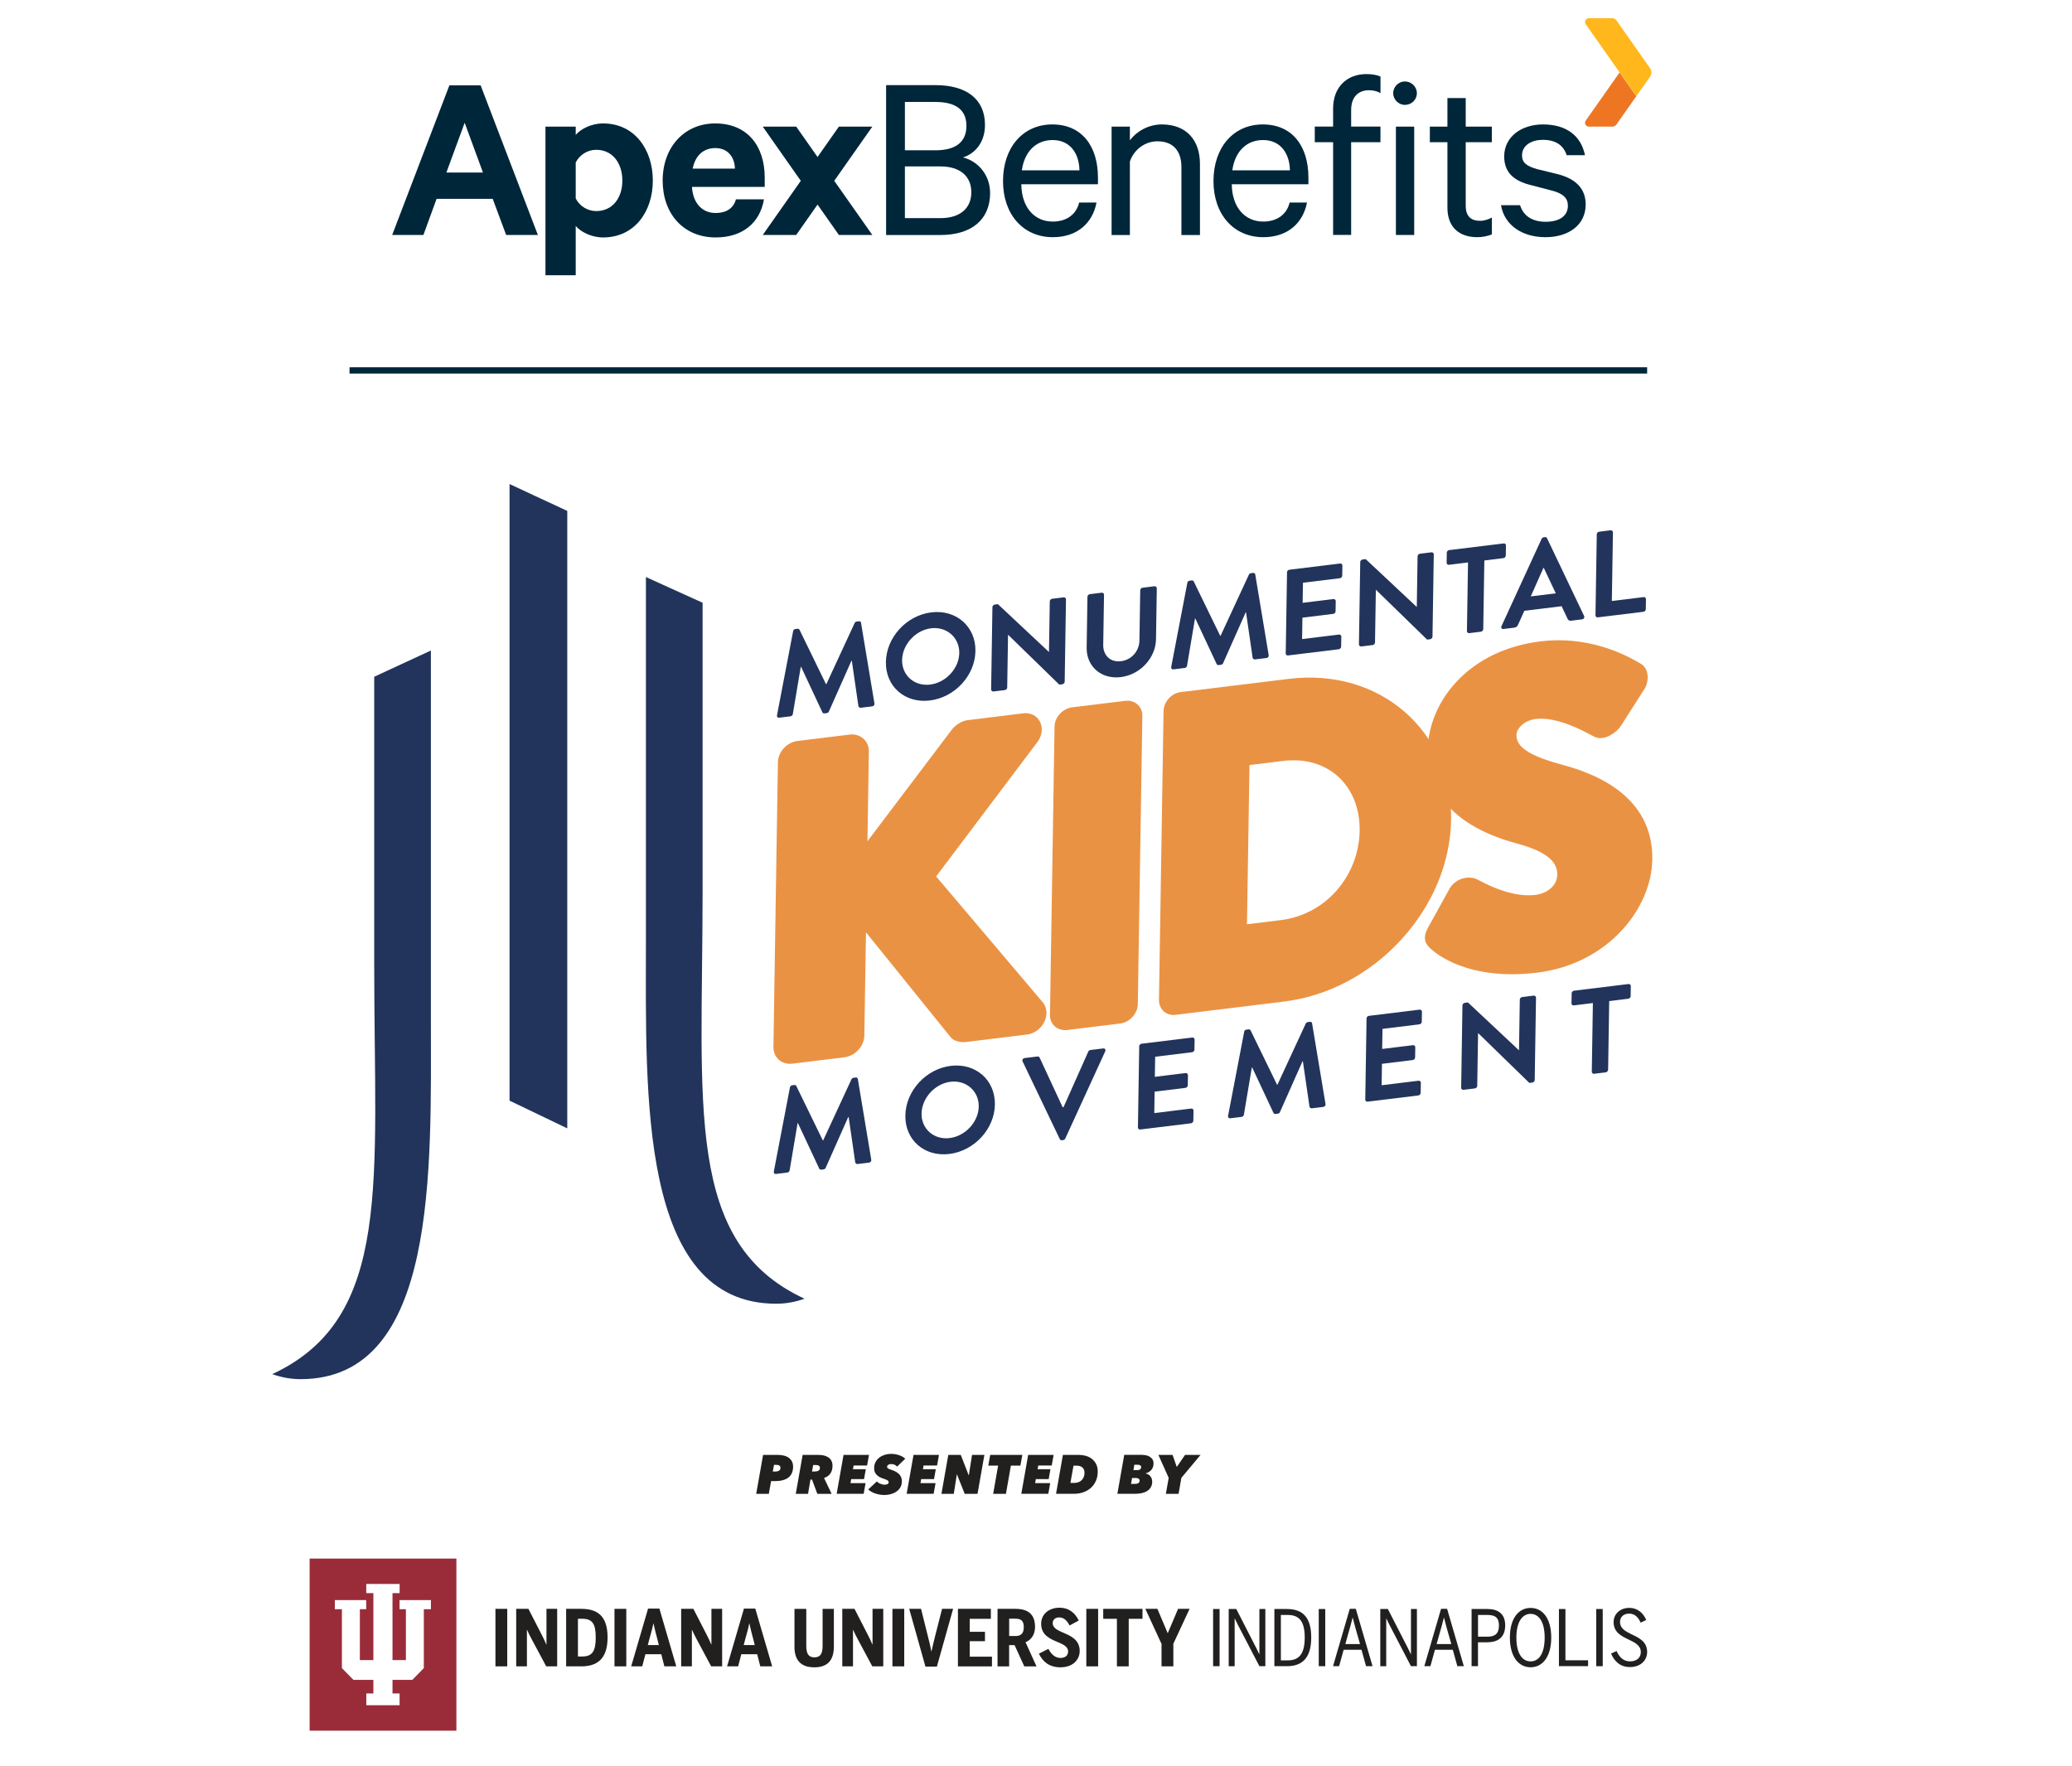 <?xml version="1.0" encoding="UTF-8"?>
<svg id="Layer_1" data-name="Layer 1" xmlns="http://www.w3.org/2000/svg" viewBox="0 0 495 422">
  <defs>
    <style>
      .cls-1 {
        fill: #ffb71b;
      }

      .cls-1, .cls-2, .cls-3, .cls-4, .cls-5, .cls-6, .cls-7, .cls-8 {
        stroke-width: 0px;
      }

      .cls-2 {
        fill: #ea9243;
      }

      .cls-3 {
        fill: #00263a;
      }

      .cls-9 {
        fill: none;
        stroke: #00263a;
        stroke-miterlimit: 10;
        stroke-width: 1.5px;
      }

      .cls-4 {
        fill: #221f1f;
      }

      .cls-5 {
        fill: #22345b;
      }

      .cls-6 {
        fill: #9a2c39;
      }

      .cls-7 {
        fill: #ee7623;
      }

      .cls-8 {
        fill: #fff;
      }
    </style>
  </defs>
  <rect class="cls-8" width="495" height="422"/>
  <g>
    <g>
      <polygon class="cls-5" points="135.52 122.07 121.73 115.65 121.73 262.97 135.52 269.59 135.52 122.07"/>
      <path class="cls-5" d="M102.94,243.46v-88.04l-13.54,6.27v69.36c0,51.15,4.47,83.88-24.36,97.26,2.21.79,4.47,1.2,6.77,1.2,32.85,0,31.13-50.25,31.13-86.04Z"/>
      <path class="cls-5" d="M192.21,310.3c-28.83-13.37-24.36-46.11-24.36-97.26v-69.03l-13.54-6.14v87.58c0,35.79-1.72,86.04,31.13,86.04,2.3,0,4.56-.41,6.77-1.2Z"/>
    </g>
    <g>
      <g>
        <path class="cls-5" d="M189.48,150.79c.03-.24.22-.46.54-.5l.48-.06c.24-.03.41.07.5.23l6.33,13q.06,0,.09-.01l6.76-14.6c.09-.19.24-.32.51-.35l.48-.06c.33-.04.5.14.53.37l3.2,19.22c.08.4-.16.69-.55.74l-2.71.33c-.27.03-.5-.17-.56-.37l-1.58-10.87s-.09.01-.09.01l-5.39,12.13c-.06.18-.24.35-.51.38l-.54.07c-.27.03-.41-.1-.5-.26l-5.08-10.85h-.09s-1.9,11.3-1.9,11.3c-.03.21-.27.47-.54.5l-2.68.33c-.39.05-.62-.19-.55-.6l3.85-20.08Z"/>
        <path class="cls-5" d="M222.49,146.31c5.95-.73,10.64,3.39,10.54,9.24-.09,5.85-4.93,11.08-10.88,11.81-5.95.73-10.61-3.34-10.51-9.19.09-5.85,4.9-11.14,10.85-11.86ZM222.22,163.56c3.75-.46,6.89-3.85,6.95-7.53.06-3.68-2.99-6.38-6.74-5.92-3.75.46-6.86,3.91-6.92,7.59-.06,3.68,2.96,6.32,6.71,5.86Z"/>
        <path class="cls-5" d="M237.09,145.04c0-.29.28-.56.57-.6l.74-.09,12.17,11.41h.03s.19-12.08.19-12.08c0-.29.25-.58.57-.62l2.74-.34c.3-.04.56.19.56.49l-.31,19.68c0,.29-.28.56-.57.6l-.71.09-12.22-11.9h-.03s-.2,12.58-.2,12.58c0,.29-.25.58-.57.62l-2.71.33c-.3.04-.56-.19-.56-.49l.31-19.68Z"/>
        <path class="cls-5" d="M259.79,142.58c0-.29.28-.59.57-.62l2.83-.35c.33-.04.56.19.56.49l-.19,11.96c-.04,2.49,1.66,4.23,4.24,3.92,2.59-.32,4.38-2.49,4.41-4.95l.19-11.99c0-.29.25-.58.57-.62l2.83-.35c.3-.04.56.19.56.49l-.19,12.16c-.07,4.44-3.73,8.48-8.43,9.06-4.67.57-8.21-2.58-8.14-7.03l.19-12.16Z"/>
        <path class="cls-5" d="M283.66,139.24c.03-.24.22-.46.54-.5l.48-.06c.24-.03.41.07.5.23l6.33,13q.06,0,.09-.01l6.76-14.6c.09-.19.24-.32.51-.35l.48-.06c.33-.04.5.14.53.37l3.2,19.22c.08.4-.16.69-.55.74l-2.71.33c-.27.03-.5-.17-.56-.37l-1.58-10.87s-.09.01-.09.01l-5.39,12.13c-.06.18-.24.35-.51.38l-.54.07c-.27.03-.41-.1-.5-.26l-5.08-10.85s-.06,0-.09.01l-1.9,11.29c-.03.21-.27.47-.54.5l-2.68.33c-.39.05-.62-.19-.55-.6l3.85-20.08Z"/>
        <path class="cls-5" d="M307.46,136.74c0-.29.25-.58.57-.62l12.11-1.48c.33-.04.56.19.56.49l-.04,2.4c0,.29-.25.58-.57.62l-8.81,1.08-.08,4.8,7.35-.9c.3-.04.56.19.56.49l-.04,2.43c0,.32-.28.59-.57.62l-7.35.9-.08,5.12,8.81-1.08c.33-.04.56.19.56.49l-.04,2.4c0,.29-.25.58-.57.62l-12.11,1.48c-.33.04-.56-.19-.56-.49l.31-19.36Z"/>
        <path class="cls-5" d="M324.96,134.27c0-.29.28-.56.57-.59l.74-.09,12.17,11.41h.03s.19-12.08.19-12.08c0-.29.25-.58.57-.62l2.74-.34c.3-.04.56.19.56.49l-.31,19.68c0,.29-.28.56-.57.6l-.71.09-12.22-11.9h-.03s-.2,12.58-.2,12.58c0,.29-.25.58-.57.62l-2.71.33c-.3.04-.56-.19-.56-.49l.31-19.68Z"/>
        <path class="cls-5" d="M350.71,134.38l-4.55.56c-.33.04-.56-.19-.56-.49l.04-2.4c0-.29.25-.58.57-.62l13-1.59c.33-.04.56.19.56.49l-.04,2.4c0,.29-.25.58-.57.62l-4.55.56-.26,16.4c0,.29-.28.59-.57.62l-2.77.34c-.3.04-.56-.19-.56-.49l.26-16.4Z"/>
        <path class="cls-5" d="M358.72,149.57l9.56-20.81c.09-.19.24-.35.51-.38l.3-.04c.3-.04.41.1.5.26l8.85,18.56c.17.36-.07.77-.52.82l-2.59.32c-.45.05-.65-.1-.85-.48l-1.41-2.98-8.9,1.09-1.51,3.34c-.12.31-.4.63-.87.69l-2.59.32c-.45.05-.68-.3-.49-.7ZM371.68,141.76l-2.87-6.07h-.09s-3.02,6.8-3.02,6.8l5.98-.73Z"/>
        <path class="cls-5" d="M381.46,127.66c0-.29.25-.58.57-.62l2.74-.34c.3-.04.56.19.56.49l-.26,16.4,7.59-.93c.33-.04.56.19.56.49l-.04,2.4c0,.29-.25.58-.57.62l-10.89,1.33c-.33.04-.56-.19-.56-.49l.31-19.36Z"/>
      </g>
      <g>
        <path class="cls-2" d="M223.65,209.39l24.24-32.17.05-.07c1.06-1.51,1.24-3.35.47-4.79-.75-1.4-2.27-2.15-3.97-1.93l-13.36,1.64c-1.42.17-2.96,1.3-3.7,2.27l-20.15,26.66.34-21.48c.04-2.48-2.06-4.32-4.59-4.01l-12.41,1.52c-1.28.16-2.48.79-3.37,1.78-.86.96-1.34,2.16-1.36,3.37l-1.07,67.94c-.02,1.21.43,2.29,1.26,3.05.72.65,1.67,1,2.72,1,.2,0,.4-.01.6-.04l12.41-1.52c2.53-.31,4.69-2.67,4.73-5.15l.39-24.71,20.22,25.06c.78,1.01,2.56,1.29,3.61,1.16l14.63-1.79c1.73-.21,3.31-1.36,4.13-2.99.81-1.62.7-3.4-.32-4.67l-25.5-30.11Z"/>
        <path class="cls-2" d="M272.91,170.99c.02-1.05-.42-2.03-1.18-2.7-.77-.67-1.82-.98-2.88-.85l-12.73,1.56c-2.24.28-4.16,2.37-4.19,4.57l-1.09,68.98c-.02,1.05.42,2.03,1.18,2.7.65.57,1.51.88,2.4.88.16,0,.32,0,.48-.03l12.72-1.56c1.06-.13,2.13-.7,2.92-1.56.79-.86,1.26-1.96,1.28-3l1.09-68.98Z"/>
        <path class="cls-2" d="M307.93,162.19l-25.87,3.17c-2.22.27-4.05,2.32-4.09,4.55l-1.09,68.99c-.03,2.07,1.49,3.6,3.48,3.6.16,0,.32,0,.49-.03l25.87-3.17c10.47-1.28,20.4-6.51,27.96-14.72,7.57-8.22,11.83-18.44,11.99-28.76.33-21.2-17.04-36.28-38.73-33.63ZM319.34,212.74c-3.46,3.95-8.21,6.47-13.38,7.1l-8.06.99.6-38.04,8.06-.99c5.17-.63,9.85.73,13.21,3.83,3.34,3.09,5.13,7.65,5.05,12.86-.08,5.25-2.03,10.31-5.48,14.24Z"/>
        <path class="cls-2" d="M394.74,205.39c.27-16.81-16.76-21.4-22.34-22.9-8.96-2.49-10.14-4.9-10.11-6.92.01-.76.43-1.56,1.18-2.25.89-.83,2.11-1.38,3.43-1.54,4.96-.6,11.13,2.72,13.16,3.81.32.17.57.3.73.38.75.43,1.71.5,2.74.2,1.48-.43,3.02-1.63,3.83-2.94l5.54-8.69.08-.13c.96-1.73,1.07-4.81-1.2-5.94-4.23-2.55-12.89-6.57-23.74-5.24-8.12,1-15.02,4.29-19.96,9.52-4.43,4.7-6.92,10.58-7.01,16.56-.12,7.51,3.52,17.46,21.51,22.28,8.54,2.3,9.48,5.33,9.45,7.42-.04,2.46-2.2,4.43-5.27,4.81-2.56.31-6.97-.04-13.43-3.49-.14-.08-.26-.14-.36-.18-.96-.54-2.41-.62-3.72-.2-1.23.39-2.25,1.2-2.93,2.34l-5.12,9.26c-1.6,2.87-.49,4.2.79,5.31,1.74,1.52,7.77,5.91,19.2,5.91,1.86,0,3.87-.12,6.02-.38,16.99-2.08,27.33-15.35,27.52-26.98Z"/>
      </g>
      <g>
        <path class="cls-5" d="M188.72,259.8c.03-.24.22-.46.54-.5l.48-.06c.24-.03.41.07.5.23l6.33,13q.06,0,.09-.01l6.76-14.6c.09-.19.24-.32.51-.35l.48-.06c.33-.04.5.14.53.37l3.2,19.22c.08.4-.16.69-.55.74l-2.71.33c-.27.03-.5-.17-.56-.37l-1.58-10.87s-.09.01-.09.01l-5.39,12.13c-.06.18-.24.35-.51.38l-.54.07c-.27.03-.41-.1-.5-.26l-5.08-10.85s-.06,0-.09.01l-1.9,11.29c-.03.21-.27.47-.54.5l-2.68.33c-.39.05-.62-.19-.55-.6l3.85-20.08Z"/>
        <path class="cls-5" d="M227.14,254.66c5.95-.73,10.64,3.39,10.54,9.24-.09,5.85-4.93,11.08-10.88,11.81-5.95.73-10.61-3.34-10.51-9.19.09-5.85,4.9-11.14,10.85-11.86ZM226.87,271.91c3.75-.46,6.89-3.85,6.95-7.53s-2.99-6.38-6.74-5.92c-3.75.46-6.86,3.91-6.92,7.59-.06,3.68,2.96,6.32,6.71,5.86Z"/>
        <path class="cls-5" d="M244.3,253.61c-.17-.36.07-.77.52-.82l3.04-.37c.27-.03.44.12.5.26l5.51,11.87.21-.03,5.91-13.27c.06-.15.24-.35.51-.38l3.04-.37c.45-.05.68.3.49.7l-9.53,20.81c-.09.19-.24.35-.51.38l-.3.04c-.27.03-.41-.1-.5-.26l-8.88-18.55Z"/>
        <path class="cls-5" d="M272.15,249.99c0-.29.25-.58.57-.62l12.11-1.48c.33-.04.56.19.56.49l-.04,2.4c0,.29-.25.58-.57.62l-8.81,1.08-.08,4.8,7.35-.9c.3-.04.56.19.56.49l-.04,2.43c0,.32-.28.59-.57.62l-7.35.9-.08,5.12,8.81-1.08c.33-.04.56.19.56.49l-.04,2.4c0,.29-.25.59-.57.63l-12.11,1.48c-.33.04-.56-.19-.56-.49l.31-19.36Z"/>
        <path class="cls-5" d="M297.24,246.5c.03-.24.22-.46.54-.5l.48-.06c.24-.03.41.07.5.23l6.33,13q.06,0,.09-.01l6.76-14.6c.09-.19.24-.32.51-.36l.48-.06c.33-.04.5.14.53.37l3.2,19.22c.08.4-.16.69-.55.74l-2.71.33c-.27.03-.5-.17-.56-.37l-1.58-10.87s-.09.01-.09.01l-5.39,12.13c-.06.18-.24.35-.51.38l-.54.07c-.27.03-.41-.1-.5-.26l-5.08-10.84s-.06,0-.09.01l-1.9,11.29c-.03.21-.27.47-.54.5l-2.68.33c-.39.05-.62-.19-.55-.6l3.85-20.08Z"/>
        <path class="cls-5" d="M326.46,243.33c0-.29.25-.58.57-.62l12.11-1.48c.33-.04.56.19.56.49l-.04,2.4c0,.29-.25.58-.57.62l-8.81,1.08-.08,4.8,7.35-.9c.3-.04.56.19.56.49l-.04,2.43c0,.32-.28.59-.57.63l-7.35.9-.08,5.12,8.81-1.08c.33-.04.56.19.56.49l-.04,2.4c0,.29-.25.59-.57.63l-12.11,1.48c-.33.04-.56-.19-.56-.49l.31-19.36Z"/>
        <path class="cls-5" d="M349.38,240.2c0-.29.28-.56.57-.6l.74-.09,12.17,11.41h.03s.19-12.08.19-12.08c0-.29.25-.58.57-.62l2.74-.34c.3-.04.56.19.56.49l-.31,19.68c0,.29-.28.56-.57.6l-.71.09-12.22-11.9h-.03s-.2,12.58-.2,12.58c0,.29-.25.59-.57.63l-2.71.33c-.3.04-.56-.19-.56-.49l.31-19.68Z"/>
        <path class="cls-5" d="M380.54,239.65l-4.55.56c-.33.04-.56-.19-.56-.49l.04-2.4c0-.29.25-.58.57-.62l13-1.59c.33-.04.56.19.56.49l-.04,2.4c0,.29-.25.58-.57.62l-4.55.56-.26,16.4c0,.29-.28.59-.57.63l-2.77.34c-.3.04-.56-.19-.56-.49l.26-16.4Z"/>
      </g>
    </g>
  </g>
  <g>
    <g>
      <path class="cls-3" d="M114.82,20.39l13.68,35.75h-7.58l-3.21-8.63h-13.41l-3.15,8.63h-7.46l13.67-35.75h7.45ZM106.64,41.22h8.74l-4.37-11.89-4.37,11.89Z"/>
      <path class="cls-3" d="M137.54,65.76h-7.23V30.25h7.23v1.98c1.17-1.4,3.73-2.74,6.53-2.74,7.58,0,11.89,6.3,11.89,13.65s-4.31,13.59-11.89,13.59c-2.8,0-5.36-1.34-6.53-2.74v11.78ZM137.54,47.4c.88,1.81,2.8,3.03,4.9,3.03,3.91,0,6.24-3.15,6.24-7.29s-2.33-7.35-6.24-7.35c-2.16,0-4.02,1.28-4.9,3.03v8.57Z"/>
      <path class="cls-3" d="M182.51,47.63c-.94,5.54-5.02,9.1-11.54,9.1-7.58,0-12.66-5.54-12.66-13.59s5.25-13.65,12.54-13.65c7.64,0,11.84,5.31,11.84,12.94v2.22h-17.38c.23,3.91,2.45,6.24,5.66,6.24,2.45,0,4.25-1.05,4.84-3.27h6.71ZM165.48,40.28h10.09c-.06-2.74-1.69-4.9-4.66-4.9-2.8,0-4.78,1.69-5.43,4.9Z"/>
      <path class="cls-3" d="M236.54,46.06c0,6.53-4.55,10.09-11.9,10.09h-12.95V20.34h11.78c7.41,0,11.84,3.32,11.84,9.51,0,4.26-2.45,6.88-5.25,7.76,3.85.99,6.47,4.43,6.47,8.45ZM223.47,35.91c4.78,0,7.41-1.92,7.41-5.83s-2.63-5.72-7.41-5.72h-7.29v11.55h7.29ZM216.18,52.12h8.46c4.84,0,7.41-2.45,7.41-6.18s-2.57-6.18-7.41-6.18h-8.46v12.36Z"/>
      <path class="cls-3" d="M261.96,48.39c-.93,4.9-4.61,8.28-10.44,8.28-7.06,0-11.9-5.42-11.9-13.41s4.72-13.53,11.78-13.53,10.9,5.19,10.9,12.71v1.58h-18.31c.06,5.54,3.14,8.92,7.52,8.92,3.21,0,5.6-1.63,6.3-4.55h4.14ZM244.12,40.69h13.76c-.06-3.85-2.1-7.23-6.41-7.23-3.91,0-6.71,2.68-7.35,7.23Z"/>
      <path class="cls-3" d="M265.56,30.25h4.37v3.27c1.52-2.04,4.32-3.79,7.64-3.79,5.89,0,9.1,3.79,9.1,9.45v16.97h-4.43v-16.27c0-3.61-1.81-6.12-5.72-6.12-3.03,0-5.66,2.04-6.59,4.84v17.55h-4.37v-25.89Z"/>
      <path class="cls-3" d="M312.24,48.39c-.94,4.9-4.61,8.28-10.44,8.28-7.05,0-11.9-5.42-11.9-13.41s4.72-13.53,11.78-13.53,10.9,5.19,10.9,12.71v1.58h-18.31c.06,5.54,3.15,8.92,7.52,8.92,3.21,0,5.6-1.63,6.3-4.55h4.14ZM294.4,40.69h13.76c-.06-3.85-2.1-7.23-6.42-7.23-3.91,0-6.7,2.68-7.34,7.23Z"/>
      <path class="cls-3" d="M329.79,22.26c-.82-.52-1.81-.7-2.74-.7-2.57,0-4.26,1.63-4.26,4.72v3.96h7v3.73h-7v22.16h-4.31v-22.16h-4.38v-3.73h4.38v-4.32c0-5.19,3.38-8.22,7.93-8.22,1.4,0,2.39.18,3.39.58v3.96Z"/>
      <path class="cls-3" d="M335.63,25.06c-1.52,0-2.8-1.28-2.8-2.8s1.28-2.8,2.8-2.8,2.86,1.22,2.86,2.8-1.29,2.8-2.86,2.8ZM337.85,56.14h-4.37v-25.89h4.37v25.89Z"/>
      <path class="cls-3" d="M363.15,49.03c.82,2.68,3.09,3.96,6.12,3.96s5.3-1.23,5.3-3.85c0-1.81-1.16-2.92-3.85-3.61l-5.13-1.34c-3.67-.93-6.24-2.8-6.24-6.82,0-4.61,4.02-7.64,9.27-7.64,5.71,0,9.1,2.8,10.03,7.35h-4.37c-.76-2.33-2.57-3.67-5.72-3.67-2.56,0-4.95,1.23-4.95,3.73,0,1.75,1.16,2.57,3.61,3.27l5.01,1.22c4.43,1.17,6.59,3.62,6.59,7.23,0,4.9-4.08,7.81-9.62,7.81s-9.8-2.86-10.61-7.64h4.55Z"/>
      <path class="cls-3" d="M356.4,51.99c-.82.43-1.81.77-2.8.77-2.21,0-3.44-1.11-3.44-3.62v-15.16h6.24v-3.73h-6.24v-6.82h-4.37v6.82h-4.2v3.73h4.2v15.63c0,4.78,2.92,7.06,7.12,7.06,1.32,0,2.53-.28,3.5-.67v-4.01Z"/>
      <polygon class="cls-3" points="208.4 30.25 200.41 30.25 195.31 37.51 190.21 30.25 182.22 30.25 191.31 43.2 182.22 56.14 190.21 56.14 195.31 48.88 200.41 56.14 208.4 56.14 199.3 43.2 208.4 30.25"/>
    </g>
    <g>
      <path class="cls-7" d="M379.57,30.25h5.61c.39,0,.76-.19.99-.51l4.74-6.75-3.99-5.68-8.09,11.51c-.42.6,0,1.43.74,1.43Z"/>
      <path class="cls-1" d="M385.18,4.36h-5.61c-.73,0-1.16.83-.74,1.43l12.09,17.2,3.26-4.64c.44-.62.44-1.46,0-2.08l-8.01-11.4c-.23-.32-.59-.51-.99-.51Z"/>
    </g>
  </g>
  <line class="cls-9" x1="83.5" y1="88.5" x2="393.5" y2="88.5"/>
  <g>
    <rect class="cls-6" x="73.97" y="372.38" width="35.06" height="41.12"/>
    <polygon class="cls-8" points="95.45 382.3 95.45 384.48 96.97 384.48 96.97 396.63 93.77 396.63 93.77 380.63 95.47 380.63 95.47 378.44 87.5 378.44 87.5 380.63 89.2 380.63 89.2 396.63 85.97 396.63 85.97 384.48 87.48 384.48 87.48 382.3 79.99 382.3 79.99 384.48 81.68 384.48 81.68 398.55 84.44 401.36 89.2 401.36 89.2 404.61 87.51 404.61 87.51 407.42 95.46 407.42 95.46 404.61 93.77 404.61 93.77 401.36 98.5 401.36 101.25 398.55 101.25 384.48 102.95 384.48 102.95 382.3 95.45 382.3"/>
    <path class="cls-4" d="M118.36,384.39h2.82v13.74h-2.82v-13.74Z"/>
    <path class="cls-4" d="M123.32,384.39h2.92l3.16,6.16c.45.87.67,1.32,1.11,2.36h.04v-8.52h2.56v13.74h-2.62l-3.57-6.67c-.39-.74-.59-1.13-1-2.04h-.04v8.71h-2.56v-13.74Z"/>
    <path class="cls-4" d="M135.25,384.39h3.6c3.7,0,6.3,1.52,6.3,6.83s-2.66,6.91-6.3,6.91h-3.6v-13.74ZM139.11,395.77c2.38,0,3.21-1.23,3.21-4.55s-.84-4.46-3.23-4.46h-1.02v9.01h1.04Z"/>
    <path class="cls-4" d="M146.8,384.39h2.82v13.74h-2.82v-13.74Z"/>
    <path class="cls-4" d="M153.43,398.13h-2.64l4.03-13.8h2.71l4.03,13.8h-2.84l-.74-2.9h-3.79l-.76,2.9ZM157.05,391.65c-.37-1.45-.67-2.47-.93-3.75h-.04c-.24,1.3-.56,2.28-.95,3.73l-.37,1.41h2.64l-.35-1.39Z"/>
    <path class="cls-4" d="M162.73,384.39h2.92l3.16,6.16c.45.87.67,1.32,1.11,2.36h.04v-8.52h2.56v13.74h-2.62l-3.57-6.67c-.39-.74-.59-1.13-1-2.04h-.04v8.71h-2.56v-13.74Z"/>
    <path class="cls-4" d="M176.34,398.13h-2.64l4.03-13.8h2.71l4.03,13.8h-2.84l-.74-2.9h-3.79l-.76,2.9ZM179.96,391.65c-.37-1.45-.67-2.47-.93-3.75h-.04c-.24,1.3-.56,2.28-.95,3.73l-.37,1.41h2.64l-.35-1.39Z"/>
    <path class="cls-4" d="M189.8,393.38v-8.99h2.82v8.82c0,1.91.54,2.77,1.95,2.77s1.95-.87,1.95-2.75v-8.84h2.69v8.97c0,3.18-1.36,5-4.68,5s-4.74-1.82-4.74-4.98Z"/>
    <path class="cls-4" d="M201.22,384.39h2.92l3.16,6.16c.45.87.67,1.32,1.11,2.36h.04v-8.52h2.56v13.74h-2.62l-3.57-6.67c-.39-.74-.59-1.13-1-2.04h-.04v8.71h-2.56v-13.74Z"/>
    <path class="cls-4" d="M213.2,384.39h2.82v13.74h-2.82v-13.74Z"/>
    <path class="cls-4" d="M217.2,384.39h2.84l1.62,6.5c.33,1.3.58,2.28.84,3.66h.04c.28-1.36.54-2.32.85-3.62l1.67-6.54h2.64l-3.88,13.8h-2.73l-3.88-13.8Z"/>
    <path class="cls-4" d="M228.85,384.39h7.87v2.38h-5.05v3.1h3.64v2.25h-3.64v3.7h5.31v2.32h-8.13v-13.74Z"/>
    <path class="cls-4" d="M238.32,384.39h4.29c2.9,0,4.66,1.23,4.66,4.31,0,1.88-.93,3.12-2.27,3.66l2.62,5.78h-2.92l-2.32-5.09h-1.3v5.09h-2.77v-13.74ZM242.52,390.89c1.37,0,2.06-.58,2.06-2.14s-.69-2.01-2.06-2.01h-1.43v4.14h1.43Z"/>
    <path class="cls-4" d="M248.19,395.1l2.28-1.15c.59,1.19,1.54,2.17,2.88,2.17,1.19,0,1.82-.63,1.82-1.56,0-1.13-1.13-1.65-2.43-2.21-1.8-.76-4.01-1.63-4.01-4.4,0-2.28,1.86-3.83,4.36-3.83,2.36,0,3.79,1.32,4.62,3.06l-2.19,1.19c-.58-1.15-1.34-1.93-2.49-1.93-.98,0-1.54.59-1.54,1.37,0,1.1,1.04,1.62,2.27,2.17,1.84.8,4.18,1.67,4.18,4.46,0,2.08-1.6,3.92-4.59,3.92-2.69,0-4.23-1.34-5.16-3.27Z"/>
    <path class="cls-4" d="M259.52,384.39h2.82v13.74h-2.82v-13.74Z"/>
    <path class="cls-4" d="M266.83,386.77h-3.27v-2.38h9.38v2.38h-3.29v11.36h-2.82v-11.36Z"/>
    <path class="cls-4" d="M277.48,392.75l-3.86-8.36h2.88l2.45,5.79h.04l2.45-5.79h2.75l-3.88,8.34v5.4h-2.82v-5.38Z"/>
    <g>
      <path class="cls-4" d="M289.81,384.43h1.55v13.66h-1.55v-13.66Z"/>
      <path class="cls-4" d="M293.54,384.43h1.81l4.28,8.36c.48.92.76,1.48,1.2,2.42h.04v-10.78h1.42v13.66h-1.42l-4.58-8.8c-.52-1-.78-1.49-1.29-2.58h-.04v11.39h-1.42v-13.66Z"/>
      <path class="cls-4" d="M304.45,384.43h3.01c3.78,0,5.79,2.01,5.79,6.81s-2.07,6.85-5.79,6.85h-3.01v-13.66ZM307.66,396.7c2.75,0,4.04-1.62,4.04-5.46s-1.29-5.39-4.06-5.39h-1.64v10.85h1.66Z"/>
      <path class="cls-4" d="M315.05,384.43h1.55v13.66h-1.55v-13.66Z"/>
      <path class="cls-4" d="M319.92,398.09h-1.46l4-13.71h1.44l4,13.71h-1.55l-1.09-3.93h-4.26l-1.09,3.93ZM324.31,390.73c-.46-1.62-.81-2.9-1.14-4.21h-.04c-.33,1.33-.68,2.58-1.14,4.17l-.59,2.12h3.51l-.59-2.09Z"/>
      <path class="cls-4" d="M329.75,384.43h1.81l4.28,8.36c.48.92.76,1.48,1.2,2.42h.04v-10.78h1.42v13.66h-1.42l-4.58-8.8c-.52-1-.78-1.49-1.29-2.58h-.04v11.39h-1.42v-13.66Z"/>
      <path class="cls-4" d="M341.73,398.09h-1.46l4-13.71h1.44l4,13.71h-1.55l-1.09-3.93h-4.26l-1.09,3.93ZM346.12,390.73c-.46-1.62-.81-2.9-1.14-4.21h-.04c-.33,1.33-.68,2.58-1.14,4.17l-.59,2.12h3.51l-.59-2.09Z"/>
      <path class="cls-4" d="M351.56,384.43h3.82c2.49,0,4.21,1.14,4.21,3.89,0,3.03-1.9,4.06-4.3,4.06h-2.2v5.7h-1.53v-13.66ZM355.35,391.04c1.81,0,2.75-.74,2.75-2.66s-.92-2.53-2.77-2.53h-2.23v5.19h2.25Z"/>
      <path class="cls-4" d="M360.71,391.26c0-4.59,2.08-7.09,4.95-7.09s4.93,2.49,4.93,7.09-2.09,7.09-4.93,7.09-4.95-2.49-4.95-7.09ZM369.02,391.26c0-3.62-1.29-5.67-3.36-5.67s-3.4,2.05-3.4,5.67,1.29,5.68,3.4,5.68,3.36-2.07,3.36-5.68Z"/>
      <path class="cls-4" d="M372.43,384.43h1.55v12.25h5.41v1.4h-6.96v-13.66Z"/>
      <path class="cls-4" d="M381.34,384.43h1.55v13.66h-1.55v-13.66Z"/>
      <path class="cls-4" d="M384.88,395.08l1.33-.61c.63,1.46,1.64,2.47,3.21,2.47s2.57-.87,2.57-2.2c0-1.59-1.35-2.27-2.81-2.97-1.73-.83-3.69-1.7-3.69-4.21,0-1.99,1.61-3.4,3.71-3.4s3.41,1.31,4.08,2.88l-1.33.65c-.5-1.14-1.29-2.16-2.77-2.16-1.29,0-2.16.81-2.16,1.97,0,1.59,1.33,2.27,2.75,2.97,1.75.83,3.73,1.72,3.73,4.23,0,1.99-1.57,3.6-4.08,3.6-2.27,0-3.69-1.25-4.54-3.23Z"/>
    </g>
  </g>
  <g>
    <path class="cls-4" d="M183.68,356.91h-3.02l1.64-9.3h3.47c1.2,0,2.12.25,2.75.75.63.5.95,1.19.95,2.06,0,.6-.1,1.11-.3,1.55-.2.44-.48.8-.86,1.08-.38.28-.83.49-1.37.62-.53.14-1.14.2-1.83.2h-.89l-.55,3.03ZM185.11,351.59c.42,0,.75-.07.99-.21s.35-.36.35-.66c0-.28-.1-.47-.29-.58s-.46-.16-.79-.16h-.46l-.29,1.6h.49Z"/>
    <path class="cls-4" d="M195.26,356.91l-1.27-3.4h-.37l-.58,3.4h-2.93l1.64-9.3h3.82c.51,0,.97.06,1.38.17.41.11.76.28,1.05.5s.51.49.66.81c.15.32.23.69.23,1.1,0,.77-.18,1.4-.54,1.9-.36.5-.86.84-1.49,1.02l1.81,3.8h-3.41ZM194.59,351.58c.4,0,.72-.07.95-.2.23-.14.34-.35.34-.65,0-.27-.09-.46-.28-.56-.19-.1-.44-.15-.77-.15h-.56l-.28,1.56h.6Z"/>
    <path class="cls-4" d="M199.88,356.91l1.64-9.3h6.08l-.45,2.53h-3.22l-.16.89h3.07l-.42,2.36h-3.07l-.17.97h3.6l-.45,2.54h-6.46Z"/>
    <path class="cls-4" d="M214.3,350.39c-.15-.18-.34-.32-.58-.43-.24-.11-.51-.16-.83-.16-.25,0-.47.05-.66.16s-.3.27-.3.49c0,.17.08.31.25.41.17.1.41.2.73.3.4.13.76.28,1.07.45.31.17.58.36.8.58s.39.47.5.75c.12.28.18.6.18.95,0,.6-.13,1.1-.39,1.52s-.6.76-1,1.02-.85.45-1.34.58c-.49.12-.97.18-1.43.18-.37,0-.74-.03-1.1-.09-.37-.06-.72-.15-1.06-.26s-.65-.25-.95-.42c-.3-.17-.56-.35-.77-.56l2.07-1.92c.11.12.23.23.38.33.15.1.3.18.47.24.16.06.33.12.49.16.17.04.32.06.46.06.31,0,.55-.05.74-.15.18-.1.28-.25.28-.44,0-.16-.08-.3-.23-.42-.15-.12-.44-.25-.86-.38-.33-.1-.65-.23-.94-.37-.29-.14-.55-.31-.76-.51-.22-.2-.38-.43-.51-.71s-.18-.61-.18-1.01c0-.48.1-.93.3-1.34.2-.41.48-.77.84-1.07s.8-.54,1.3-.71c.5-.17,1.06-.26,1.66-.26.33,0,.66.03.99.09s.63.14.92.24c.29.1.56.22.8.36.24.14.45.3.62.47l-1.94,1.88Z"/>
    <path class="cls-4" d="M216.6,356.91l1.64-9.3h6.08l-.45,2.53h-3.22l-.16.89h3.07l-.42,2.36h-3.07l-.17.97h3.6l-.45,2.54h-6.46Z"/>
    <path class="cls-4" d="M230.47,356.91l-1.84-4.61h-.05l-.72,4.61h-2.95l1.64-9.3h2.98l1.88,4.84h.05l.76-4.84h2.95l-1.64,9.3h-3.06Z"/>
    <path class="cls-4" d="M241.5,350.17l-1.18,6.74h-3.05l1.18-6.74h-2.35l.46-2.56h7.67l-.46,2.56h-2.27Z"/>
    <path class="cls-4" d="M243.99,356.91l1.64-9.3h6.08l-.45,2.53h-3.22l-.16.89h3.07l-.42,2.36h-3.07l-.17.97h3.6l-.45,2.54h-6.46Z"/>
    <path class="cls-4" d="M253.94,347.61h3.85c.53,0,1.05.07,1.58.22.53.14,1.01.37,1.43.69.42.31.77.72,1.04,1.23s.41,1.11.41,1.83c0,.81-.14,1.55-.43,2.21-.28.66-.68,1.22-1.19,1.68s-1.11.81-1.8,1.06-1.44.37-2.26.37h-4.28l1.64-9.3ZM255.72,354.3h.98c.39,0,.74-.07,1.04-.2.3-.14.55-.32.75-.54s.35-.48.45-.76c.1-.28.15-.58.15-.89,0-.24-.03-.46-.1-.67s-.18-.39-.33-.55-.34-.28-.57-.37-.51-.14-.82-.14h-.81l-.74,4.12Z"/>
    <path class="cls-4" d="M272.85,347.61c.32,0,.65.03.97.1s.62.19.88.35c.26.16.47.37.64.63.16.26.24.58.24.95,0,.64-.18,1.16-.53,1.56-.35.4-.8.67-1.35.82v.03c.21.04.41.12.6.22.19.1.35.24.5.41.14.17.26.37.34.6.08.23.12.48.12.75,0,.47-.1.89-.3,1.25s-.47.66-.83.9c-.35.24-.78.42-1.27.54-.49.12-1.02.18-1.6.18h-4.32l1.64-9.3h4.25ZM270.45,353.14l-.25,1.4h.77c.17,0,.33-.01.49-.03.16-.02.3-.06.41-.12s.21-.14.28-.24c.07-.1.1-.23.1-.39,0-.2-.08-.36-.24-.47-.16-.11-.39-.16-.68-.16h-.89ZM270.99,349.96l-.21,1.29h.84c.11,0,.23,0,.35-.03.12-.02.23-.05.32-.11.1-.05.17-.13.24-.22.06-.09.09-.21.09-.36,0-.2-.08-.35-.24-.44-.16-.09-.37-.13-.62-.13h-.76Z"/>
    <path class="cls-4" d="M282.23,353.09l-.67,3.82h-3.03l.67-3.82-2.46-5.48h3.39l1,2.88,1.98-2.88h3.7l-4.58,5.48Z"/>
  </g>
</svg>